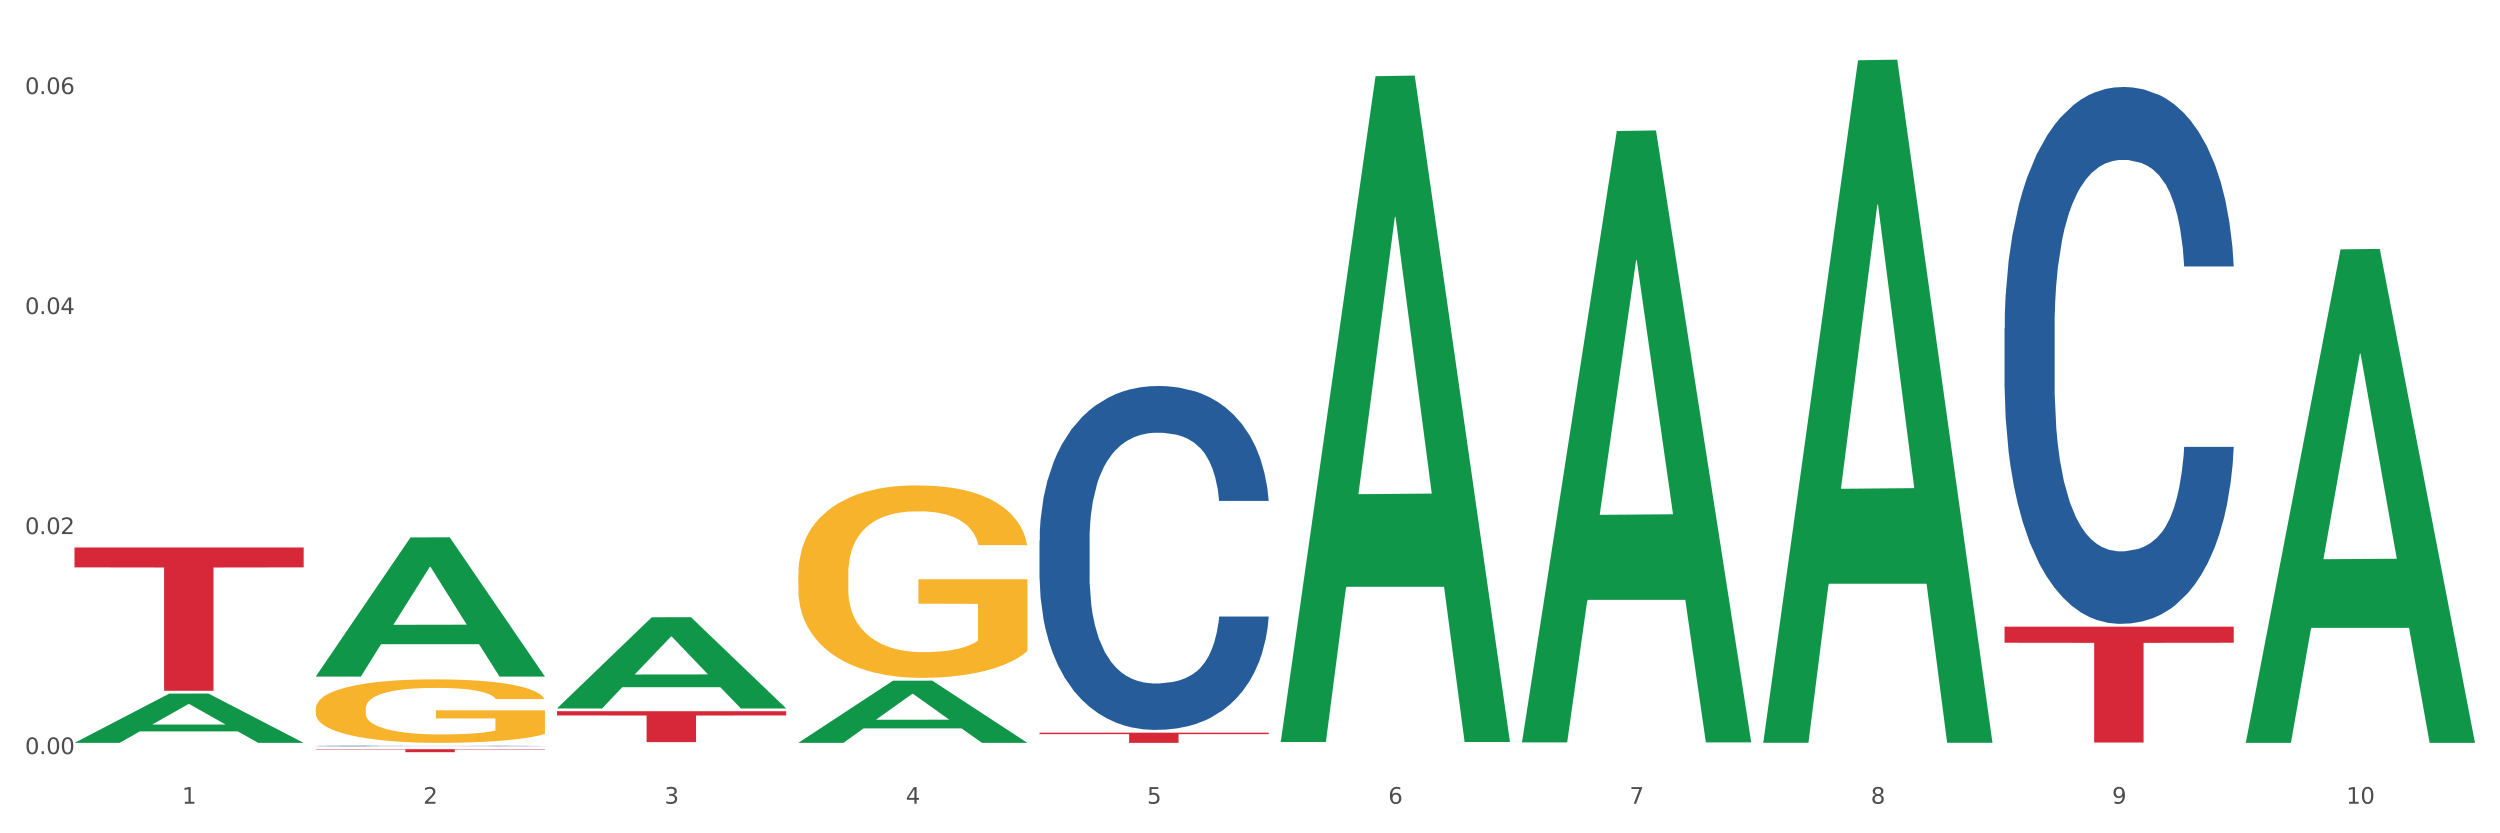 <?xml version="1.0" encoding="utf-8" standalone="no"?>
<!DOCTYPE svg PUBLIC "-//W3C//DTD SVG 1.1//EN"
  "http://www.w3.org/Graphics/SVG/1.1/DTD/svg11.dtd">
<svg xmlns:xlink="http://www.w3.org/1999/xlink" width="1080pt" height="360pt" viewBox="0 0 1080 360" xmlns="http://www.w3.org/2000/svg" version="1.1">
 <rect x="0" y="0" width="1080" height="360" fill="#333333" stroke="none"/>
 <defs>
  <style type="text/css">*{stroke-linejoin: round; stroke-linecap: butt}</style>
 </defs>
 <g id="figure_1">
  <g id="patch_1">
   <path d="M 0 360 
L 1080 360 
L 1080 0 
L 0 0 
z
" style="fill: #ffffff; stroke: #ffffff; stroke-linejoin: miter"/>
  </g>
  <g id="axes_1">
   <g id="matplotlib.axis_1">
    <g id="xtick_1">
     <g id="text_1">
      <!-- 1 -->
      <g style="fill: #4d4d4d" transform="translate(78.627 347.204) scale(0.096 -0.096)">
       <defs>
        <path id="DejaVuSans-31" d="M 794 531 
L 1825 531 
L 1825 4091 
L 703 3866 
L 703 4441 
L 1819 4666 
L 2450 4666 
L 2450 531 
L 3481 531 
L 3481 0 
L 794 0 
L 794 531 
z
" transform="scale(0.016)"/>
       </defs>
       <use xlink:href="#DejaVuSans-31"/>
      </g>
     </g>
    </g>
    <g id="xtick_2">
     <g id="text_2">
      <!-- 2 -->
      <g style="fill: #4d4d4d" transform="translate(182.851 347.204) scale(0.096 -0.096)">
       <defs>
        <path id="DejaVuSans-32" d="M 1228 531 
L 3431 531 
L 3431 0 
L 469 0 
L 469 531 
Q 828 903 1448 1529 
Q 2069 2156 2228 2338 
Q 2531 2678 2651 2914 
Q 2772 3150 2772 3378 
Q 2772 3750 2511 3984 
Q 2250 4219 1831 4219 
Q 1534 4219 1204 4116 
Q 875 4013 500 3803 
L 500 4441 
Q 881 4594 1212 4672 
Q 1544 4750 1819 4750 
Q 2544 4750 2975 4387 
Q 3406 4025 3406 3419 
Q 3406 3131 3298 2873 
Q 3191 2616 2906 2266 
Q 2828 2175 2409 1742 
Q 1991 1309 1228 531 
z
" transform="scale(0.016)"/>
       </defs>
       <use xlink:href="#DejaVuSans-32"/>
      </g>
     </g>
    </g>
    <g id="xtick_3">
     <g id="text_3">
      <!-- 3 -->
      <g style="fill: #4d4d4d" transform="translate(287.074 347.204) scale(0.096 -0.096)">
       <defs>
        <path id="DejaVuSans-33" d="M 2597 2516 
Q 3050 2419 3304 2112 
Q 3559 1806 3559 1356 
Q 3559 666 3084 287 
Q 2609 -91 1734 -91 
Q 1441 -91 1130 -33 
Q 819 25 488 141 
L 488 750 
Q 750 597 1062 519 
Q 1375 441 1716 441 
Q 2309 441 2620 675 
Q 2931 909 2931 1356 
Q 2931 1769 2642 2001 
Q 2353 2234 1838 2234 
L 1294 2234 
L 1294 2753 
L 1863 2753 
Q 2328 2753 2575 2939 
Q 2822 3125 2822 3475 
Q 2822 3834 2567 4026 
Q 2313 4219 1838 4219 
Q 1578 4219 1281 4162 
Q 984 4106 628 3988 
L 628 4550 
Q 988 4650 1302 4700 
Q 1616 4750 1894 4750 
Q 2613 4750 3031 4423 
Q 3450 4097 3450 3541 
Q 3450 3153 3228 2886 
Q 3006 2619 2597 2516 
z
" transform="scale(0.016)"/>
       </defs>
       <use xlink:href="#DejaVuSans-33"/>
      </g>
     </g>
    </g>
    <g id="xtick_4">
     <g id="text_4">
      <!-- 4 -->
      <g style="fill: #4d4d4d" transform="translate(391.298 347.204) scale(0.096 -0.096)">
       <defs>
        <path id="DejaVuSans-34" d="M 2419 4116 
L 825 1625 
L 2419 1625 
L 2419 4116 
z
M 2253 4666 
L 3047 4666 
L 3047 1625 
L 3713 1625 
L 3713 1100 
L 3047 1100 
L 3047 0 
L 2419 0 
L 2419 1100 
L 313 1100 
L 313 1709 
L 2253 4666 
z
" transform="scale(0.016)"/>
       </defs>
       <use xlink:href="#DejaVuSans-34"/>
      </g>
     </g>
    </g>
    <g id="xtick_5">
     <g id="text_5">
      <!-- 5 -->
      <g style="fill: #4d4d4d" transform="translate(495.522 347.204) scale(0.096 -0.096)">
       <defs>
        <path id="DejaVuSans-35" d="M 691 4666 
L 3169 4666 
L 3169 4134 
L 1269 4134 
L 1269 2991 
Q 1406 3038 1543 3061 
Q 1681 3084 1819 3084 
Q 2600 3084 3056 2656 
Q 3513 2228 3513 1497 
Q 3513 744 3044 326 
Q 2575 -91 1722 -91 
Q 1428 -91 1123 -41 
Q 819 9 494 109 
L 494 744 
Q 775 591 1075 516 
Q 1375 441 1709 441 
Q 2250 441 2565 725 
Q 2881 1009 2881 1497 
Q 2881 1984 2565 2268 
Q 2250 2553 1709 2553 
Q 1456 2553 1204 2497 
Q 953 2441 691 2322 
L 691 4666 
z
" transform="scale(0.016)"/>
       </defs>
       <use xlink:href="#DejaVuSans-35"/>
      </g>
     </g>
    </g>
    <g id="xtick_6">
     <g id="text_6">
      <!-- 6 -->
      <g style="fill: #4d4d4d" transform="translate(599.745 347.204) scale(0.096 -0.096)">
       <defs>
        <path id="DejaVuSans-36" d="M 2113 2584 
Q 1688 2584 1439 2293 
Q 1191 2003 1191 1497 
Q 1191 994 1439 701 
Q 1688 409 2113 409 
Q 2538 409 2786 701 
Q 3034 994 3034 1497 
Q 3034 2003 2786 2293 
Q 2538 2584 2113 2584 
z
M 3366 4563 
L 3366 3988 
Q 3128 4100 2886 4159 
Q 2644 4219 2406 4219 
Q 1781 4219 1451 3797 
Q 1122 3375 1075 2522 
Q 1259 2794 1537 2939 
Q 1816 3084 2150 3084 
Q 2853 3084 3261 2657 
Q 3669 2231 3669 1497 
Q 3669 778 3244 343 
Q 2819 -91 2113 -91 
Q 1303 -91 875 529 
Q 447 1150 447 2328 
Q 447 3434 972 4092 
Q 1497 4750 2381 4750 
Q 2619 4750 2861 4703 
Q 3103 4656 3366 4563 
z
" transform="scale(0.016)"/>
       </defs>
       <use xlink:href="#DejaVuSans-36"/>
      </g>
     </g>
    </g>
    <g id="xtick_7">
     <g id="text_7">
      <!-- 7 -->
      <g style="fill: #4d4d4d" transform="translate(703.969 347.204) scale(0.096 -0.096)">
       <defs>
        <path id="DejaVuSans-37" d="M 525 4666 
L 3525 4666 
L 3525 4397 
L 1831 0 
L 1172 0 
L 2766 4134 
L 525 4134 
L 525 4666 
z
" transform="scale(0.016)"/>
       </defs>
       <use xlink:href="#DejaVuSans-37"/>
      </g>
     </g>
    </g>
    <g id="xtick_8">
     <g id="text_8">
      <!-- 8 -->
      <g style="fill: #4d4d4d" transform="translate(808.193 347.204) scale(0.096 -0.096)">
       <defs>
        <path id="DejaVuSans-38" d="M 2034 2216 
Q 1584 2216 1326 1975 
Q 1069 1734 1069 1313 
Q 1069 891 1326 650 
Q 1584 409 2034 409 
Q 2484 409 2743 651 
Q 3003 894 3003 1313 
Q 3003 1734 2745 1975 
Q 2488 2216 2034 2216 
z
M 1403 2484 
Q 997 2584 770 2862 
Q 544 3141 544 3541 
Q 544 4100 942 4425 
Q 1341 4750 2034 4750 
Q 2731 4750 3128 4425 
Q 3525 4100 3525 3541 
Q 3525 3141 3298 2862 
Q 3072 2584 2669 2484 
Q 3125 2378 3379 2068 
Q 3634 1759 3634 1313 
Q 3634 634 3220 271 
Q 2806 -91 2034 -91 
Q 1263 -91 848 271 
Q 434 634 434 1313 
Q 434 1759 690 2068 
Q 947 2378 1403 2484 
z
M 1172 3481 
Q 1172 3119 1398 2916 
Q 1625 2713 2034 2713 
Q 2441 2713 2670 2916 
Q 2900 3119 2900 3481 
Q 2900 3844 2670 4047 
Q 2441 4250 2034 4250 
Q 1625 4250 1398 4047 
Q 1172 3844 1172 3481 
z
" transform="scale(0.016)"/>
       </defs>
       <use xlink:href="#DejaVuSans-38"/>
      </g>
     </g>
    </g>
    <g id="xtick_9">
     <g id="text_9">
      <!-- 9 -->
      <g style="fill: #4d4d4d" transform="translate(912.416 347.204) scale(0.096 -0.096)">
       <defs>
        <path id="DejaVuSans-39" d="M 703 97 
L 703 672 
Q 941 559 1184 500 
Q 1428 441 1663 441 
Q 2288 441 2617 861 
Q 2947 1281 2994 2138 
Q 2813 1869 2534 1725 
Q 2256 1581 1919 1581 
Q 1219 1581 811 2004 
Q 403 2428 403 3163 
Q 403 3881 828 4315 
Q 1253 4750 1959 4750 
Q 2769 4750 3195 4129 
Q 3622 3509 3622 2328 
Q 3622 1225 3098 567 
Q 2575 -91 1691 -91 
Q 1453 -91 1209 -44 
Q 966 3 703 97 
z
M 1959 2075 
Q 2384 2075 2632 2365 
Q 2881 2656 2881 3163 
Q 2881 3666 2632 3958 
Q 2384 4250 1959 4250 
Q 1534 4250 1286 3958 
Q 1038 3666 1038 3163 
Q 1038 2656 1286 2365 
Q 1534 2075 1959 2075 
z
" transform="scale(0.016)"/>
       </defs>
       <use xlink:href="#DejaVuSans-39"/>
      </g>
     </g>
    </g>
    <g id="xtick_10">
     <g id="text_10">
      <!-- 10 -->
      <g style="fill: #4d4d4d" transform="translate(1013.586 347.204) scale(0.096 -0.096)">
       <defs>
        <path id="DejaVuSans-30" d="M 2034 4250 
Q 1547 4250 1301 3770 
Q 1056 3291 1056 2328 
Q 1056 1369 1301 889 
Q 1547 409 2034 409 
Q 2525 409 2770 889 
Q 3016 1369 3016 2328 
Q 3016 3291 2770 3770 
Q 2525 4250 2034 4250 
z
M 2034 4750 
Q 2819 4750 3233 4129 
Q 3647 3509 3647 2328 
Q 3647 1150 3233 529 
Q 2819 -91 2034 -91 
Q 1250 -91 836 529 
Q 422 1150 422 2328 
Q 422 3509 836 4129 
Q 1250 4750 2034 4750 
z
" transform="scale(0.016)"/>
       </defs>
       <use xlink:href="#DejaVuSans-31"/>
       <use xlink:href="#DejaVuSans-30" transform="translate(63.623 0)"/>
      </g>
     </g>
    </g>
    <g id="xtick_11"/>
    <g id="xtick_12"/>
    <g id="xtick_13"/>
    <g id="xtick_14"/>
    <g id="xtick_15"/>
    <g id="xtick_16"/>
    <g id="xtick_17"/>
    <g id="xtick_18"/>
    <g id="xtick_19"/>
   </g>
   <g id="matplotlib.axis_2">
    <g id="ytick_1">
     <g id="text_11">
      <!-- 0.00 -->
      <g style="fill: #4d4d4d" transform="translate(10.8 325.764) scale(0.096 -0.096)">
       <defs>
        <path id="DejaVuSans-2e" d="M 684 794 
L 1344 794 
L 1344 0 
L 684 0 
L 684 794 
z
" transform="scale(0.016)"/>
       </defs>
       <use xlink:href="#DejaVuSans-30"/>
       <use xlink:href="#DejaVuSans-2e" transform="translate(63.623 0)"/>
       <use xlink:href="#DejaVuSans-30" transform="translate(95.41 0)"/>
       <use xlink:href="#DejaVuSans-30" transform="translate(159.033 0)"/>
      </g>
     </g>
    </g>
    <g id="ytick_2">
     <g id="text_12">
      <!-- 0.02 -->
      <g style="fill: #4d4d4d" transform="translate(10.8 230.718) scale(0.096 -0.096)">
       <use xlink:href="#DejaVuSans-30"/>
       <use xlink:href="#DejaVuSans-2e" transform="translate(63.623 0)"/>
       <use xlink:href="#DejaVuSans-30" transform="translate(95.41 0)"/>
       <use xlink:href="#DejaVuSans-32" transform="translate(159.033 0)"/>
      </g>
     </g>
    </g>
    <g id="ytick_3">
     <g id="text_13">
      <!-- 0.04 -->
      <g style="fill: #4d4d4d" transform="translate(10.8 135.673) scale(0.096 -0.096)">
       <use xlink:href="#DejaVuSans-30"/>
       <use xlink:href="#DejaVuSans-2e" transform="translate(63.623 0)"/>
       <use xlink:href="#DejaVuSans-30" transform="translate(95.41 0)"/>
       <use xlink:href="#DejaVuSans-34" transform="translate(159.033 0)"/>
      </g>
     </g>
    </g>
    <g id="ytick_4">
     <g id="text_14">
      <!-- 0.06 -->
      <g style="fill: #4d4d4d" transform="translate(10.8 40.628) scale(0.096 -0.096)">
       <use xlink:href="#DejaVuSans-30"/>
       <use xlink:href="#DejaVuSans-2e" transform="translate(63.623 0)"/>
       <use xlink:href="#DejaVuSans-30" transform="translate(95.41 0)"/>
       <use xlink:href="#DejaVuSans-36" transform="translate(159.033 0)"/>
      </g>
     </g>
    </g>
    <g id="ytick_5"/>
    <g id="ytick_6"/>
    <g id="ytick_7"/>
   </g>
   <g id="PolyCollection_1">
    <path d="M 32.175 320.891 
L 32.277 320.871 
L 73.107 299.632 
L 90.051 299.612 
L 131.187 320.931 
L 111.589 320.931 
L 102.709 315.966 
L 60.552 315.966 
L 60.246 316.046 
L 51.671 320.931 
L 32.175 320.931 
L 32.175 320.891 
L 65.86 313.004 
L 97.401 312.984 
L 81.783 304.156 
L 81.579 304.116 
L 81.375 304.176 
L 65.758 312.984 
L 65.86 313.004 
L 32.175 320.891 
z
" clip-path="url(#p74ff298f10)" style="fill: #109648"/>
    <path d="M 865.964 270.711 
L 964.976 270.711 
L 964.976 277.668 
L 926.028 277.715 
L 926.028 320.769 
L 904.677 320.769 
L 904.677 277.715 
L 865.964 277.668 
L 865.964 270.758 
L 865.964 270.711 
z
" clip-path="url(#p74ff298f10)" style="fill: #d62839"/>
    <path d="M 449.069 316.519 
L 548.082 316.519 
L 548.082 317.132 
L 509.134 317.136 
L 509.134 320.931 
L 487.783 320.931 
L 487.783 317.136 
L 449.069 317.132 
L 449.069 316.523 
L 449.069 316.519 
z
" clip-path="url(#p74ff298f10)" style="fill: #d62839"/>
    <path d="M 240.622 307.232 
L 339.635 307.232 
L 339.635 309.089 
L 300.687 309.101 
L 300.687 320.59 
L 279.336 320.59 
L 279.336 309.101 
L 240.622 309.089 
L 240.622 307.245 
L 240.622 307.232 
z
" clip-path="url(#p74ff298f10)" style="fill: #d62839"/>
    <path d="M 136.399 323.637 
L 235.411 323.637 
L 235.411 323.819 
L 196.463 323.82 
L 196.463 324.95 
L 175.112 324.95 
L 175.112 323.82 
L 136.399 323.819 
L 136.399 323.638 
L 136.399 323.637 
z
" clip-path="url(#p74ff298f10)" style="fill: #d62839"/>
    <path d="M 32.175 236.502 
L 131.187 236.502 
L 131.187 245.108 
L 92.239 245.166 
L 92.239 298.426 
L 70.888 298.426 
L 70.888 245.166 
L 32.175 245.108 
L 32.175 236.561 
L 32.175 236.502 
z
" clip-path="url(#p74ff298f10)" style="fill: #d62839"/>
    <path d="M 344.846 248.11 
L 344.963 248.034 
L 344.963 245.299 
L 345.197 242.945 
L 346.366 237.248 
L 348.119 232.539 
L 349.405 230.033 
L 350.691 227.982 
L 352.21 225.931 
L 354.081 223.805 
L 357.471 220.691 
L 359.575 219.096 
L 362.147 217.425 
L 366.823 214.994 
L 370.213 213.627 
L 373.72 212.488 
L 379.448 211.121 
L 383.188 210.513 
L 387.163 210.057 
L 391.956 209.754 
L 395.579 209.678 
L 403.529 209.905 
L 410.309 210.589 
L 413.582 211.121 
L 417.79 212.032 
L 420.011 212.64 
L 423.635 213.855 
L 427.376 215.45 
L 429.947 216.817 
L 433.805 219.4 
L 436.728 221.982 
L 439.416 225.172 
L 440.819 227.375 
L 441.871 229.425 
L 442.806 231.78 
L 443.741 235.501 
L 422.7 235.501 
L 421.882 232.843 
L 420.596 230.337 
L 418.725 227.906 
L 417.089 226.387 
L 414.283 224.488 
L 411.711 223.273 
L 409.023 222.362 
L 405.75 221.602 
L 403.178 221.222 
L 399.554 220.919 
L 392.423 220.995 
L 387.63 221.602 
L 384.357 222.362 
L 382.253 223.045 
L 380.383 223.805 
L 378.279 224.868 
L 375.824 226.463 
L 374.07 227.906 
L 372.317 229.729 
L 370.914 231.552 
L 369.628 233.679 
L 368.576 235.957 
L 367.758 238.312 
L 367.056 241.198 
L 366.472 245.983 
L 366.472 256.388 
L 366.706 258.743 
L 367.29 261.857 
L 367.992 264.212 
L 369.161 267.022 
L 370.213 268.921 
L 372.2 271.655 
L 374.421 273.934 
L 376.174 275.377 
L 377.928 276.592 
L 380.967 278.263 
L 384.357 279.63 
L 387.28 280.466 
L 391.254 281.225 
L 393.943 281.529 
L 396.281 281.681 
L 402.009 281.681 
L 406.1 281.453 
L 410.659 280.921 
L 414.166 280.238 
L 417.089 279.402 
L 420.362 278.035 
L 422.466 276.744 
L 422.466 260.87 
L 396.748 260.794 
L 396.748 250.236 
L 443.858 250.236 
L 443.858 281.225 
L 441.871 282.82 
L 439.65 284.263 
L 437.312 285.554 
L 433.805 287.149 
L 429.597 288.668 
L 425.856 289.732 
L 421.882 290.643 
L 417.206 291.479 
L 411.127 292.238 
L 407.386 292.542 
L 402.71 292.77 
L 397.216 292.846 
L 392.423 292.694 
L 387.747 292.314 
L 382.838 291.631 
L 378.045 290.643 
L 374.421 289.656 
L 370.797 288.441 
L 366.94 286.846 
L 363.9 285.326 
L 361.562 283.959 
L 358.99 282.212 
L 356.185 279.934 
L 354.081 277.883 
L 352.21 275.756 
L 350.223 273.022 
L 348.82 270.668 
L 347.418 267.705 
L 346.599 265.503 
L 345.664 262.085 
L 344.963 257.3 
L 344.846 248.11 
z
" clip-path="url(#p74ff298f10)" style="fill: #f7b32b"/>
    <path d="M 136.399 306.165 
L 136.516 306.14 
L 136.516 305.237 
L 136.749 304.46 
L 137.918 302.58 
L 139.672 301.025 
L 140.958 300.198 
L 142.244 299.521 
L 143.763 298.844 
L 145.634 298.142 
L 149.024 297.114 
L 151.128 296.588 
L 153.699 296.036 
L 158.375 295.234 
L 161.765 294.783 
L 165.272 294.407 
L 171 293.956 
L 174.741 293.755 
L 178.716 293.605 
L 183.508 293.504 
L 187.132 293.479 
L 195.081 293.555 
L 201.861 293.78 
L 205.135 293.956 
L 209.343 294.256 
L 211.564 294.457 
L 215.188 294.858 
L 218.928 295.385 
L 221.5 295.836 
L 225.358 296.688 
L 228.28 297.541 
L 230.969 298.594 
L 232.372 299.321 
L 233.424 299.998 
L 234.359 300.775 
L 235.294 302.003 
L 214.253 302.003 
L 213.434 301.126 
L 212.148 300.298 
L 210.278 299.496 
L 208.641 298.995 
L 205.836 298.368 
L 203.264 297.967 
L 200.576 297.666 
L 197.302 297.415 
L 194.731 297.29 
L 191.107 297.19 
L 183.976 297.215 
L 179.183 297.415 
L 175.91 297.666 
L 173.806 297.892 
L 171.936 298.142 
L 169.831 298.493 
L 167.377 299.02 
L 165.623 299.496 
L 163.87 300.098 
L 162.467 300.699 
L 161.181 301.401 
L 160.129 302.154 
L 159.311 302.931 
L 158.609 303.883 
L 158.025 305.463 
L 158.025 308.897 
L 158.259 309.674 
L 158.843 310.702 
L 159.544 311.48 
L 160.713 312.407 
L 161.765 313.034 
L 163.753 313.936 
L 165.974 314.688 
L 167.727 315.165 
L 169.481 315.566 
L 172.52 316.117 
L 175.91 316.569 
L 178.833 316.844 
L 182.807 317.095 
L 185.496 317.195 
L 187.834 317.246 
L 193.562 317.246 
L 197.653 317.17 
L 202.212 316.995 
L 205.719 316.769 
L 208.641 316.494 
L 211.915 316.042 
L 214.019 315.616 
L 214.019 310.376 
L 188.301 310.351 
L 188.301 306.867 
L 235.411 306.867 
L 235.411 317.095 
L 233.424 317.622 
L 231.203 318.098 
L 228.865 318.524 
L 225.358 319.051 
L 221.15 319.552 
L 217.409 319.903 
L 213.434 320.204 
L 208.758 320.48 
L 202.68 320.73 
L 198.939 320.831 
L 194.263 320.906 
L 188.769 320.931 
L 183.976 320.881 
L 179.3 320.755 
L 174.39 320.53 
L 169.598 320.204 
L 165.974 319.878 
L 162.35 319.477 
L 158.492 318.95 
L 155.453 318.449 
L 153.115 317.998 
L 150.543 317.421 
L 147.738 316.669 
L 145.634 315.992 
L 143.763 315.29 
L 141.776 314.388 
L 140.373 313.61 
L 138.97 312.633 
L 138.152 311.906 
L 137.217 310.778 
L 136.516 309.198 
L 136.399 306.165 
z
" clip-path="url(#p74ff298f10)" style="fill: #f7b32b"/>
    <path d="M 136.399 322.267 
L 136.516 322.267 
L 136.516 322.258 
L 136.867 322.246 
L 138.154 322.225 
L 139.793 322.209 
L 142.602 322.19 
L 144.123 322.182 
L 146.113 322.173 
L 150.209 322.159 
L 154.89 322.146 
L 158.167 322.14 
L 160.625 322.135 
L 166.126 322.128 
L 169.286 322.124 
L 172.563 322.122 
L 175.372 322.12 
L 180.053 322.118 
L 183.798 322.117 
L 188.129 322.116 
L 191.757 322.117 
L 196.555 322.118 
L 203.577 322.122 
L 206.269 322.124 
L 209.897 322.127 
L 213.642 322.132 
L 216.685 322.137 
L 220.196 322.144 
L 223.824 322.153 
L 227.336 322.165 
L 229.793 322.176 
L 231.783 322.187 
L 233.538 322.201 
L 234.826 322.216 
L 235.411 322.228 
L 213.993 322.228 
L 213.408 322.217 
L 212.238 322.205 
L 211.068 322.196 
L 209.78 322.19 
L 207.791 322.182 
L 206.035 322.177 
L 203.109 322.171 
L 200.417 322.168 
L 198.194 322.166 
L 195.502 322.164 
L 189.767 322.162 
L 185.671 322.162 
L 183.096 322.163 
L 179.936 322.164 
L 177.244 322.166 
L 174.084 322.17 
L 171.626 322.174 
L 169.169 322.179 
L 167.764 322.183 
L 165.658 322.189 
L 164.253 322.195 
L 162.381 322.204 
L 161.327 322.211 
L 159.455 322.229 
L 158.635 322.241 
L 158.284 322.25 
L 158.05 322.26 
L 158.05 322.308 
L 158.752 322.329 
L 159.338 322.338 
L 160.274 322.349 
L 162.029 322.362 
L 164.604 322.375 
L 167.296 322.385 
L 169.52 322.391 
L 171.626 322.395 
L 173.733 322.398 
L 176.308 322.401 
L 178.415 322.403 
L 181.575 322.405 
L 185.32 322.406 
L 188.246 322.406 
L 194.214 322.405 
L 196.906 322.403 
L 199.481 322.401 
L 202.29 322.397 
L 204.514 322.394 
L 205.801 322.391 
L 207.908 322.385 
L 209.546 322.379 
L 210.951 322.372 
L 211.887 322.366 
L 212.94 322.357 
L 213.759 322.346 
L 213.993 322.341 
L 235.411 322.341 
L 234.943 322.352 
L 234.124 322.363 
L 232.485 322.377 
L 231.198 322.385 
L 229.208 322.395 
L 227.102 322.404 
L 224.176 322.413 
L 221.484 322.42 
L 218.675 322.427 
L 215.632 322.432 
L 210.131 322.44 
L 208.142 322.442 
L 203.928 322.446 
L 200.651 322.448 
L 195.853 322.45 
L 190.937 322.451 
L 185.788 322.451 
L 181.223 322.451 
L 176.191 322.449 
L 173.031 322.447 
L 169.52 322.444 
L 165.424 322.44 
L 161.561 322.435 
L 157.933 322.429 
L 154.539 322.422 
L 151.379 322.414 
L 147.283 322.401 
L 144.24 322.388 
L 142.016 322.376 
L 140.495 322.366 
L 138.973 322.353 
L 138.154 322.344 
L 136.867 322.323 
L 136.399 322.303 
L 136.399 322.267 
z
" clip-path="url(#p74ff298f10)" style="fill: #255c99"/>
    <path d="M 865.964 141.792 
L 866.081 141.58 
L 866.081 135.649 
L 866.432 127.599 
L 867.719 112.771 
L 869.358 101.544 
L 872.167 88.411 
L 873.688 82.903 
L 875.678 76.76 
L 879.774 66.804 
L 884.456 58.331 
L 887.733 53.67 
L 890.19 50.705 
L 895.691 45.409 
L 898.851 43.079 
L 902.128 41.172 
L 904.937 39.901 
L 909.618 38.419 
L 913.364 37.783 
L 917.694 37.571 
L 921.322 37.783 
L 926.12 38.63 
L 933.143 41.172 
L 935.834 42.655 
L 939.463 45.197 
L 943.208 48.586 
L 946.251 51.976 
L 949.762 56.848 
L 953.39 63.203 
L 956.901 71.252 
L 959.359 78.666 
L 961.348 86.504 
L 963.104 96.037 
L 964.391 106.416 
L 964.976 115.101 
L 943.559 115.101 
L 942.974 107.264 
L 941.803 98.79 
L 940.633 93.071 
L 939.346 88.411 
L 937.356 83.115 
L 935.6 79.726 
L 932.674 75.701 
L 929.983 73.159 
L 927.759 71.676 
L 925.067 70.405 
L 919.332 69.134 
L 915.236 69.134 
L 912.661 69.558 
L 909.501 70.617 
L 906.81 72.1 
L 903.65 74.642 
L 901.192 77.395 
L 898.734 80.997 
L 897.33 83.539 
L 895.223 88.199 
L 893.819 92.012 
L 891.946 98.579 
L 890.893 103.239 
L 889.02 115.313 
L 888.201 124.21 
L 887.85 130.353 
L 887.616 137.132 
L 887.616 170.177 
L 888.318 185.005 
L 888.903 191.36 
L 889.839 198.563 
L 891.595 207.883 
L 894.17 216.992 
L 896.861 223.559 
L 899.085 227.583 
L 901.192 230.549 
L 903.298 232.879 
L 905.873 234.998 
L 907.98 236.269 
L 911.14 237.54 
L 914.885 238.175 
L 917.811 238.175 
L 923.78 237.116 
L 926.472 236.057 
L 929.046 234.574 
L 931.855 232.244 
L 934.079 229.702 
L 935.366 227.795 
L 937.473 223.771 
L 939.111 219.534 
L 940.516 214.662 
L 941.452 210.425 
L 942.505 204.07 
L 943.325 196.868 
L 943.559 193.055 
L 964.976 193.055 
L 964.508 200.681 
L 963.689 208.095 
L 962.05 218.051 
L 960.763 223.771 
L 958.773 230.761 
L 956.667 236.692 
L 953.741 243.259 
L 951.049 248.131 
L 948.24 252.368 
L 945.197 256.181 
L 939.697 261.476 
L 937.707 262.959 
L 933.494 265.501 
L 930.217 266.984 
L 925.418 268.467 
L 920.503 269.314 
L 915.353 269.526 
L 910.789 269.102 
L 905.756 267.831 
L 902.596 266.56 
L 899.085 264.654 
L 894.989 261.688 
L 891.127 258.087 
L 887.499 253.851 
L 884.105 248.978 
L 880.945 243.471 
L 876.848 234.362 
L 873.805 225.465 
L 871.582 217.204 
L 870.06 210.213 
L 868.539 201.316 
L 867.719 195.173 
L 866.432 180.345 
L 865.964 166.576 
L 865.964 141.792 
z
" clip-path="url(#p74ff298f10)" style="fill: #255c99"/>
    <path d="M 449.069 233.508 
L 449.187 233.372 
L 449.187 229.572 
L 449.538 224.416 
L 450.825 214.917 
L 452.464 207.725 
L 455.272 199.312 
L 456.794 195.784 
L 458.783 191.848 
L 462.88 185.471 
L 467.561 180.043 
L 470.838 177.057 
L 473.296 175.157 
L 478.797 171.765 
L 481.957 170.272 
L 485.234 169.051 
L 488.042 168.237 
L 492.724 167.287 
L 496.469 166.88 
L 500.799 166.744 
L 504.427 166.88 
L 509.226 167.423 
L 516.248 169.051 
L 518.94 170.001 
L 522.568 171.629 
L 526.313 173.8 
L 529.356 175.972 
L 532.867 179.093 
L 536.495 183.164 
L 540.006 188.32 
L 542.464 193.07 
L 544.454 198.09 
L 546.209 204.197 
L 547.497 210.846 
L 548.082 216.41 
L 526.664 216.41 
L 526.079 211.389 
L 524.909 205.961 
L 523.738 202.297 
L 522.451 199.312 
L 520.461 195.919 
L 518.706 193.748 
L 515.78 191.17 
L 513.088 189.541 
L 510.864 188.592 
L 508.173 187.777 
L 502.438 186.963 
L 498.342 186.963 
L 495.767 187.235 
L 492.607 187.913 
L 489.915 188.863 
L 486.755 190.491 
L 484.297 192.255 
L 481.84 194.562 
L 480.435 196.191 
L 478.328 199.176 
L 476.924 201.619 
L 475.051 205.825 
L 473.998 208.811 
L 472.126 216.545 
L 471.306 222.245 
L 470.955 226.18 
L 470.721 230.522 
L 470.721 251.691 
L 471.423 261.19 
L 472.009 265.261 
L 472.945 269.875 
L 474.7 275.845 
L 477.275 281.681 
L 479.967 285.887 
L 482.191 288.465 
L 484.297 290.365 
L 486.404 291.858 
L 488.979 293.215 
L 491.085 294.029 
L 494.245 294.843 
L 497.991 295.25 
L 500.916 295.25 
L 506.885 294.572 
L 509.577 293.893 
L 512.152 292.943 
L 514.961 291.451 
L 517.184 289.822 
L 518.472 288.601 
L 520.578 286.023 
L 522.217 283.309 
L 523.621 280.188 
L 524.558 277.474 
L 525.611 273.403 
L 526.43 268.789 
L 526.664 266.347 
L 548.082 266.347 
L 547.614 271.232 
L 546.795 275.981 
L 545.156 282.359 
L 543.869 286.023 
L 541.879 290.501 
L 539.772 294.3 
L 536.846 298.507 
L 534.155 301.628 
L 531.346 304.342 
L 528.303 306.785 
L 522.802 310.177 
L 520.813 311.127 
L 516.599 312.755 
L 513.322 313.705 
L 508.524 314.655 
L 503.608 315.198 
L 498.459 315.334 
L 493.894 315.062 
L 488.862 314.248 
L 485.702 313.434 
L 482.191 312.213 
L 478.094 310.313 
L 474.232 308.006 
L 470.604 305.292 
L 467.21 302.171 
L 464.05 298.643 
L 459.954 292.808 
L 456.911 287.108 
L 454.687 281.816 
L 453.166 277.338 
L 451.644 271.639 
L 450.825 267.704 
L 449.538 258.205 
L 449.069 249.384 
L 449.069 233.508 
z
" clip-path="url(#p74ff298f10)" style="fill: #255c99"/>
    <path d="M 344.846 320.88 
L 344.948 320.855 
L 385.778 294.056 
L 402.722 294.031 
L 443.858 320.931 
L 424.26 320.931 
L 415.379 314.667 
L 373.223 314.667 
L 372.916 314.768 
L 364.342 320.931 
L 344.846 320.931 
L 344.846 320.88 
L 378.53 310.929 
L 410.072 310.904 
L 394.454 299.765 
L 394.25 299.714 
L 394.046 299.79 
L 378.428 310.904 
L 378.53 310.929 
L 344.846 320.88 
z
" clip-path="url(#p74ff298f10)" style="fill: #109648"/>
    <path d="M 970.188 320.53 
L 970.29 320.33 
L 1011.12 107.721 
L 1028.064 107.52 
L 1069.2 320.931 
L 1049.602 320.931 
L 1040.721 271.235 
L 998.564 271.235 
L 998.258 272.037 
L 989.684 320.931 
L 970.188 320.931 
L 970.188 320.53 
L 1003.872 241.578 
L 1035.413 241.378 
L 1019.796 153.008 
L 1019.592 152.607 
L 1019.388 153.208 
L 1003.77 241.378 
L 1003.872 241.578 
L 970.188 320.53 
z
" clip-path="url(#p74ff298f10)" style="fill: #109648"/>
    <path d="M 761.74 320.337 
L 761.842 320.06 
L 802.672 26.037 
L 819.617 25.759 
L 860.753 320.891 
L 841.154 320.891 
L 832.274 252.166 
L 790.117 252.166 
L 789.811 253.274 
L 781.237 320.891 
L 761.74 320.891 
L 761.74 320.337 
L 795.425 211.152 
L 826.966 210.875 
L 811.349 88.665 
L 811.144 88.111 
L 810.94 88.943 
L 795.323 210.875 
L 795.425 211.152 
L 761.74 320.337 
z
" clip-path="url(#p74ff298f10)" style="fill: #109648"/>
    <path d="M 136.399 292.181 
L 136.501 292.124 
L 177.331 232.168 
L 194.275 232.111 
L 235.411 292.294 
L 215.813 292.294 
L 206.932 278.28 
L 164.775 278.28 
L 164.469 278.506 
L 155.895 292.294 
L 136.399 292.294 
L 136.399 292.181 
L 170.083 269.916 
L 201.624 269.86 
L 186.007 244.939 
L 185.803 244.826 
L 185.599 244.995 
L 169.981 269.86 
L 170.083 269.916 
L 136.399 292.181 
z
" clip-path="url(#p74ff298f10)" style="fill: #109648"/>
    <path d="M 240.622 305.973 
L 240.724 305.936 
L 281.554 266.658 
L 298.499 266.621 
L 339.635 306.047 
L 320.036 306.047 
L 311.156 296.866 
L 268.999 296.866 
L 268.693 297.014 
L 260.118 306.047 
L 240.622 306.047 
L 240.622 305.973 
L 274.307 291.387 
L 305.848 291.35 
L 290.231 275.025 
L 290.026 274.951 
L 289.822 275.062 
L 274.205 291.35 
L 274.307 291.387 
L 240.622 305.973 
z
" clip-path="url(#p74ff298f10)" style="fill: #109648"/>
    <path d="M 657.517 320.212 
L 657.619 319.964 
L 698.449 56.595 
L 715.393 56.346 
L 756.529 320.709 
L 736.931 320.709 
L 728.05 259.148 
L 685.893 259.148 
L 685.587 260.141 
L 677.013 320.709 
L 657.517 320.709 
L 657.517 320.212 
L 691.201 222.411 
L 722.742 222.162 
L 707.125 112.694 
L 706.921 112.198 
L 706.717 112.942 
L 691.099 222.162 
L 691.201 222.411 
L 657.517 320.212 
z
" clip-path="url(#p74ff298f10)" style="fill: #109648"/>
    <path d="M 553.293 319.996 
L 553.395 319.725 
L 594.225 32.913 
L 611.169 32.643 
L 652.306 320.536 
L 632.707 320.536 
L 623.827 253.496 
L 581.67 253.496 
L 581.364 254.578 
L 572.789 320.536 
L 553.293 320.536 
L 553.293 319.996 
L 586.978 213.489 
L 618.519 213.218 
L 602.901 94.006 
L 602.697 93.466 
L 602.493 94.277 
L 586.876 213.218 
L 586.978 213.489 
L 553.293 319.996 
z
" clip-path="url(#p74ff298f10)" style="fill: #109648"/>
   </g>
  </g>
 </g>
 <defs>
  <clipPath id="p74ff298f10">
   <rect x="32.175" y="10.8" width="1037.025" height="329.109"/>
  </clipPath>
 </defs>
</svg>
